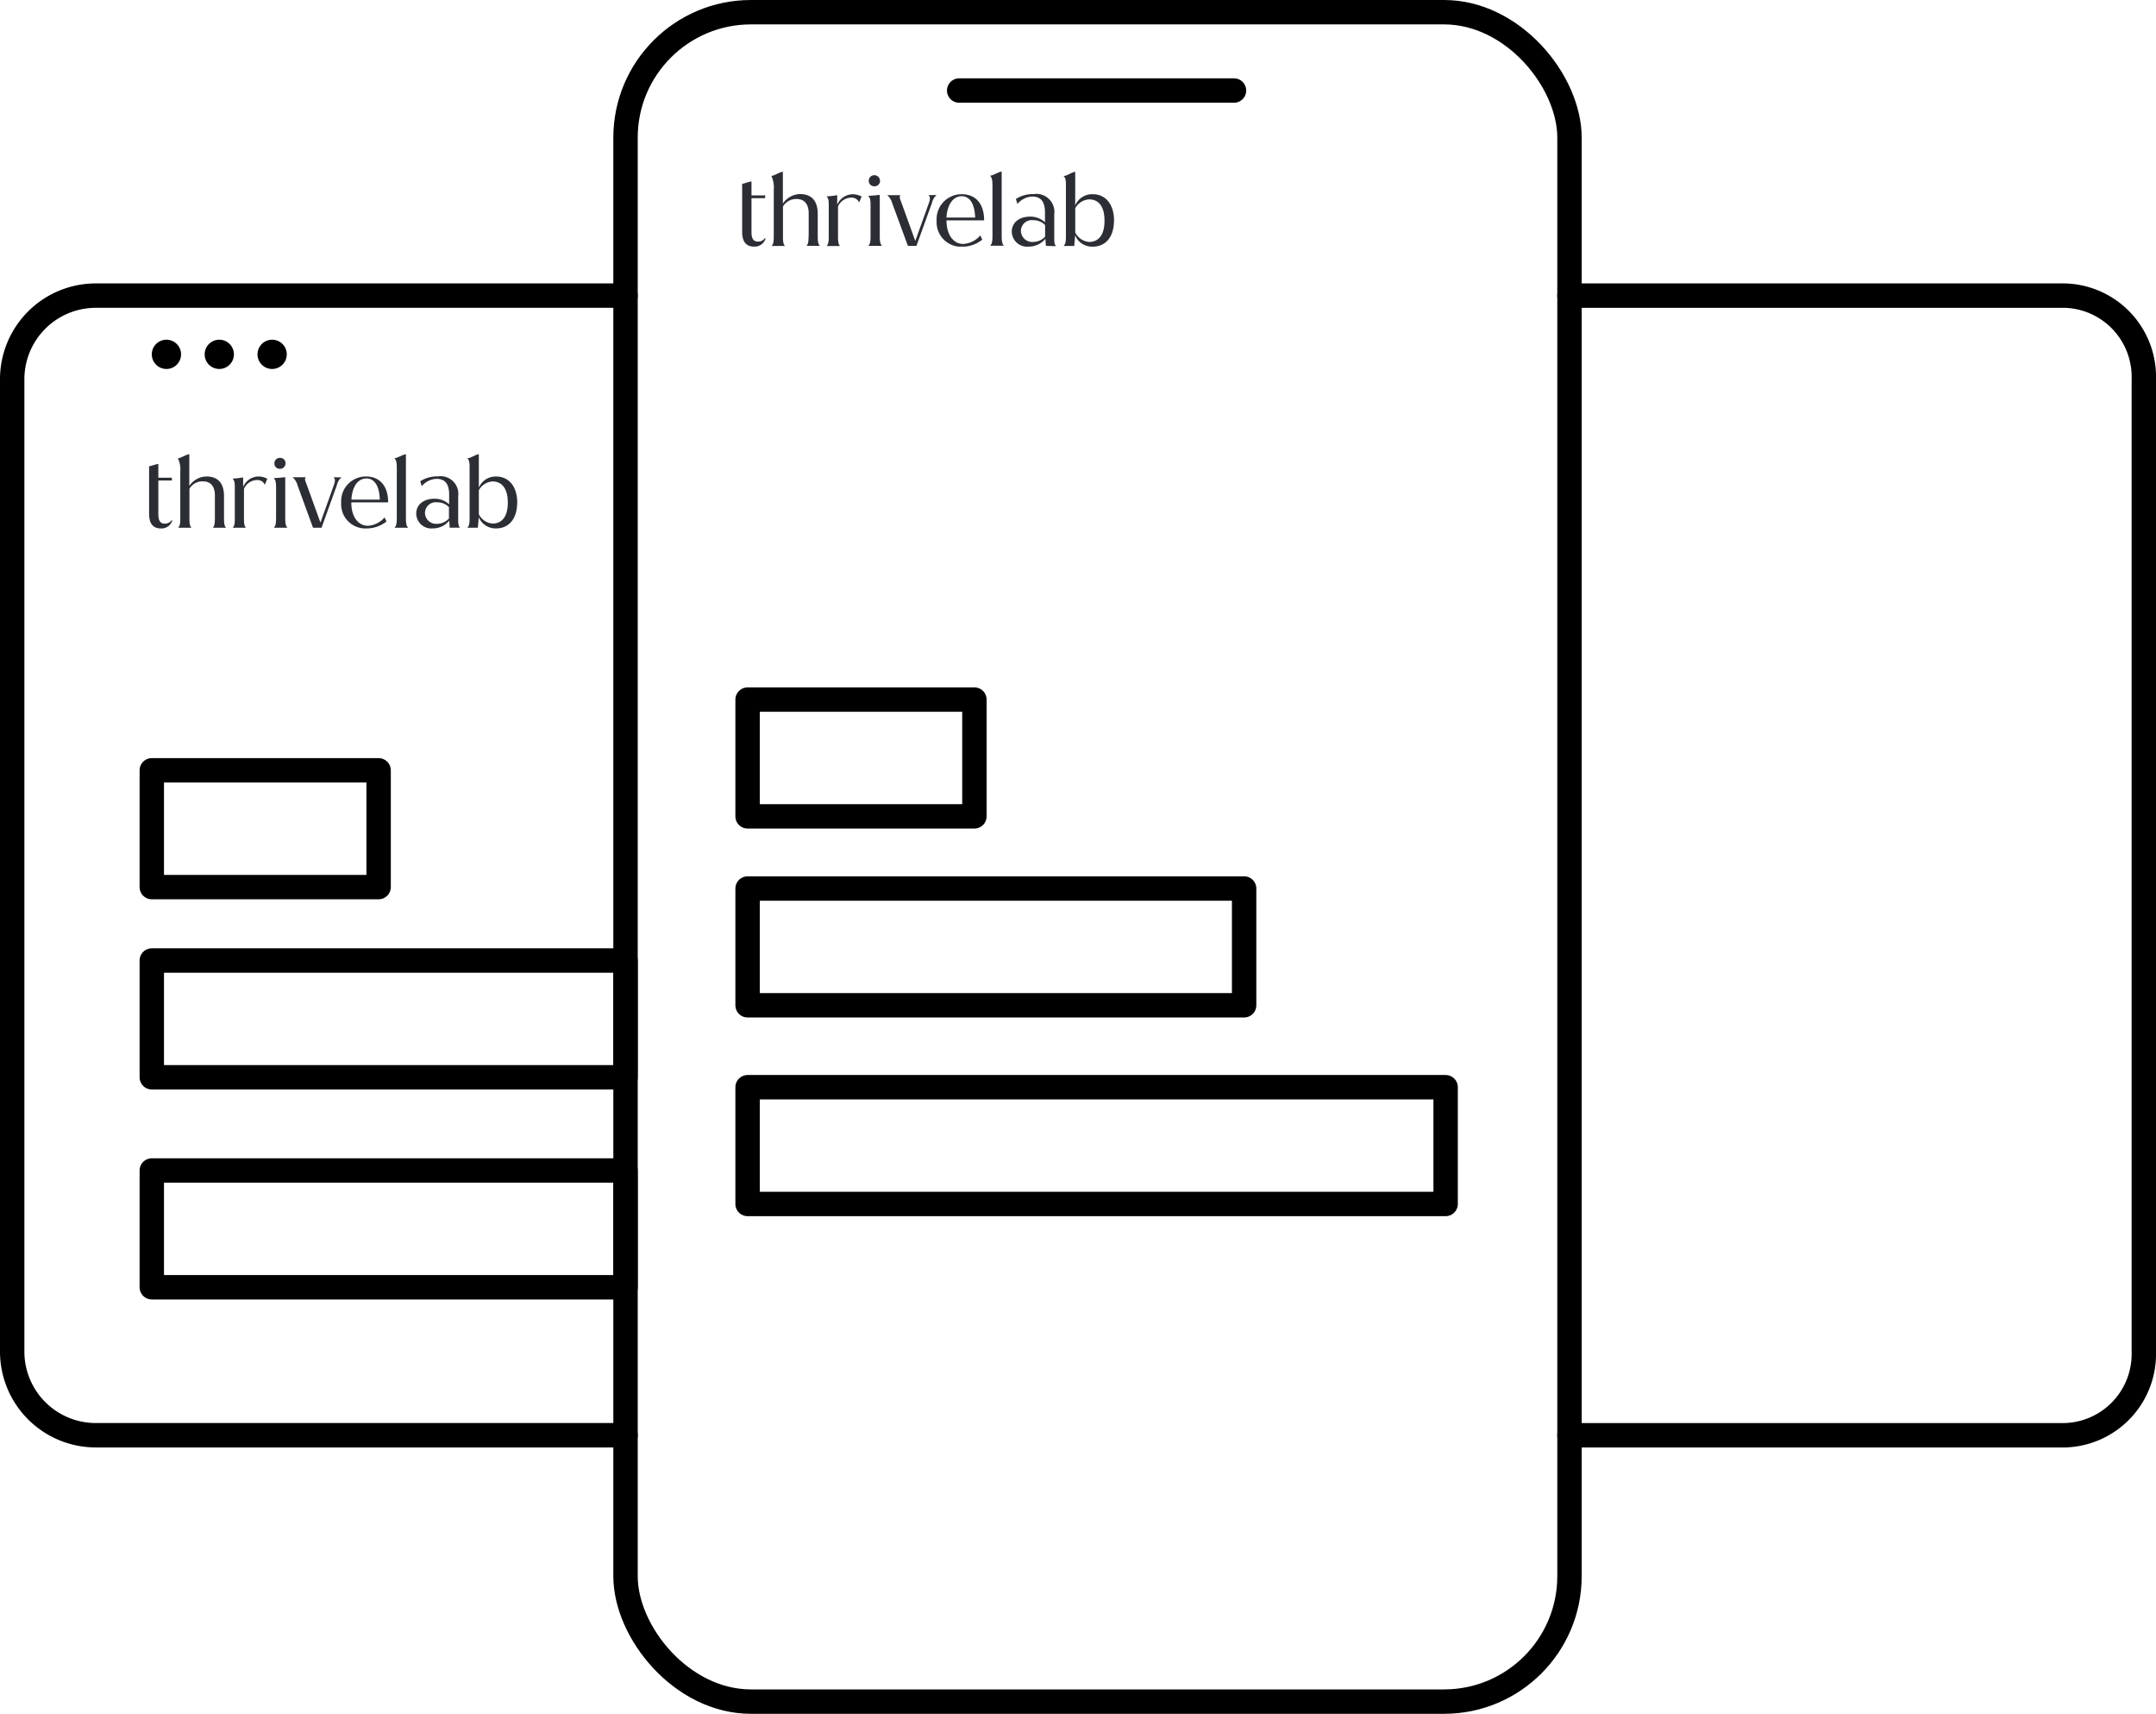 <svg xmlns="http://www.w3.org/2000/svg" xmlns:xlink="http://www.w3.org/1999/xlink" width="154.695" height="122.938" viewBox="0 0 154.695 122.938"><defs><style>.a,.b,.f{fill:none;}.b,.f{stroke:#000;stroke-linecap:round;stroke-width:1.75px;}.b{stroke-linejoin:round;}.c{clip-path:url(#a);}.d{fill:#2b2e34;}.e{clip-path:url(#b);}</style><clipPath id="a"><rect class="a" width="26.411" height="5.325"/></clipPath><clipPath id="b"><rect class="a" width="26.675" height="5.377"/></clipPath></defs><g transform="translate(0.875 0.875)"><rect class="b" width="67.73" height="121.188" rx="9" transform="translate(44.007)"/><line class="b" x2="19.719" transform="translate(67.947 5.619)"/><rect class="b" width="50.085" height="8.376" transform="translate(52.765 77.114)"/><rect class="b" width="35.627" height="8.376" transform="translate(52.765 62.862)"/><rect class="b" width="16.275" height="8.376" transform="translate(52.765 49.309)"/><rect class="b" width="33.991" height="8.376" transform="translate(10.016 83.089)"/><rect class="b" width="33.991" height="8.376" transform="translate(10.016 68.026)"/><rect class="b" width="16.275" height="8.376" transform="translate(10.016 54.383)"/><path class="b" d="M152.577,281.339H114.591a6,6,0,0,1-6.021-5.975v-69.8a6,6,0,0,1,6.021-5.975h37.986" transform="translate(-108.57 -179.259)"/><path class="b" d="M643.93,199.59h35.536a5.83,5.83,0,0,1,5.673,5.975v69.8a5.83,5.83,0,0,1-5.673,5.975H643.93" transform="translate(-532.193 -179.259)"/><ellipse cx="1.05" cy="1.05" rx="1.05" ry="1.05" transform="translate(10.016 23.493)"/><ellipse cx="1.05" cy="1.05" rx="1.05" ry="1.05" transform="translate(13.809 23.493)"/><ellipse cx="1.05" cy="1.05" rx="1.05" ry="1.05" transform="translate(17.601 23.493)"/><g class="c" transform="translate(9.814 31.705)"><g transform="translate(0.009 0.003)"><g transform="translate(0 0.698)"><path class="d" d="M157.281,267.824a.8.8,0,0,1-.826.561c-.549,0-.835-.353-.835-1.036v-3.424c.161-.015.426-.137.663-.163v.984h.972v.2h-.972v2.432c0,.409.117.663.461.663a.584.584,0,0,0,.5-.254Z" transform="translate(-155.62 -263.76)"/></g><g transform="translate(2.064 0)"><path class="d" d="M165.347,265.959v-1.635c0-.639-.292-1.007-.858-1.007a1.074,1.074,0,0,0-.969.534v2.108c0,.35.02.552.143.683h-.952c.131-.131.152-.333.152-.683v-3.331a1.839,1.839,0,0,0-.172-.966c.231-.02.546-.257.82-.292v2.274a1.509,1.509,0,0,1,1.223-.677c.841,0,1.267.49,1.267,1.41v1.585c0,.35.02.552.152.683H165.2c.123-.131.146-.333.146-.683" transform="translate(-162.69 -261.37)"/></g><g transform="translate(5.993 1.594)"><path class="d" d="M178.637,267l-.178.432h0a.56.56,0,0,0-.54-.344,1.033,1.033,0,0,0-.955.633v2.108c0,.353.02.555.143.683h-.952c.131-.128.152-.33.152-.683v-2.21c0-.345-.029-.5-.158-.634a6,6,0,0,0,.756-.085v.683a1.211,1.211,0,0,1,1.071-.75,1.369,1.369,0,0,1,.669.166" transform="translate(-176.15 -266.83)"/></g><g transform="translate(8.939 1.647)"><path class="d" d="M187.227,270.636h-.978c.137-.128.163-.33.163-.683v-2.225c0-.353-.035-.517-.172-.648.231-.015.555-.035.829-.07v2.943c0,.35.029.552.158.683" transform="translate(-186.24 -267.01)"/></g><g transform="translate(8.985 0.26)"><path class="d" d="M187.2,262.645a.388.388,0,0,1-.374.4H186.8a.382.382,0,0,1-.4-.365.143.143,0,0,1,0-.035.388.388,0,0,1,.388-.385h.018a.388.388,0,0,1,.4.379h0" transform="translate(-186.396 -262.259)"/></g><g transform="translate(10.293 1.652)"><path class="d" d="M194.392,267.039a1.048,1.048,0,0,0-.333.561l-1.1,3.051h-.61l-1.109-3.036a1.127,1.127,0,0,0-.359-.584h.949c-.128.143,0,.324.073.546l.978,2.706.972-2.715c.079-.222.108-.423-.035-.537Z" transform="translate(-190.88 -267.03)"/></g><g transform="translate(13.784 1.597)"><path class="d" d="M203.562,268.7c0,1.092.54,1.676,1.188,1.676a1.725,1.725,0,0,0,1.2-.6h0l.137.292a2.309,2.309,0,0,1-1.46.5,1.734,1.734,0,0,1-1.79-1.848,1.77,1.77,0,0,1,1.775-1.88c1.057,0,1.576.756,1.591,1.792v.064h-2.662Zm0-.2h2.044c-.029-.92-.344-1.518-.958-1.518s-1.028.584-1.077,1.512" transform="translate(-202.837 -266.84)"/></g><g transform="translate(17.601 0)"><path class="d" d="M215.91,261.662c.231-.02.555-.257.826-.292v4.592c0,.353.029.555.161.683h-.981c.137-.128.166-.33.166-.683v-3.649c0-.353-.035-.517-.172-.648" transform="translate(-215.91 -261.37)"/></g><g transform="translate(19.165 1.593)"><path class="d" d="M223.675,270.506,223.64,270a1.5,1.5,0,0,1-1.168.555,1.083,1.083,0,0,1-1.2-1.057c0-.639.511-1.071,1.317-1.071a1.524,1.524,0,0,1,1.045.4v-.677c0-.669-.2-1.15-.914-1.15a1.46,1.46,0,0,0-1.051.525h0l-.108-.353a2.236,2.236,0,0,1,1.261-.347,1.274,1.274,0,0,1,1.46,1.439v1.641c0,.292.015.476.128.6Zm-.055-.654v-.82a1.145,1.145,0,0,0-.844-.347.773.773,0,0,0-.876.779.8.8,0,0,0,.876.762,1.167,1.167,0,0,0,.835-.374" transform="translate(-221.27 -266.827)"/></g><g transform="translate(22.829)"><path class="d" d="M237.4,264.844c0,1.144-.584,1.848-1.512,1.848a1.3,1.3,0,0,1-1.244-.806l-.064.756h-.756c.137-.131.163-.333.163-.683V262.31c0-.353-.029-.517-.163-.648.231,0,.555-.257.826-.292v2.4a1.3,1.3,0,0,1,1.244-.8c.908,0,1.512.712,1.512,1.88m-.677,0c0-1.036-.432-1.527-1.1-1.527a1.214,1.214,0,0,0-.978.628v1.725a1.217,1.217,0,0,0,.978.669c.677,0,1.1-.5,1.1-1.495" transform="translate(-233.82 -261.37)"/></g></g></g><g class="e" transform="translate(52.375 11.436)"><g transform="translate(0 -0.009)"><g transform="translate(0 0.713)"><path class="d" d="M361.189,167.915a.817.817,0,0,1-.838.569c-.551,0-.841-.358-.841-1.046v-3.459c.162-.015.431-.138.67-.168v1h.982v.2h-.982v2.447c0,.413.116.667.465.667a.572.572,0,0,0,.5-.254Z" transform="translate(-359.51 -163.81)"/></g><g transform="translate(2.095 0.012)"><path class="d" d="M369.039,166.151V164.5c0-.645-.306-1.019-.863-1.019a1.1,1.1,0,0,0-.982.538v2.141c0,.358.021.56.144.691h-.957c.128-.132.153-.333.153-.691V162.8a1.855,1.855,0,0,0-.174-.973c.232-.021.551-.26.826-.306v2.288a1.53,1.53,0,0,1,1.224-.682c.85,0,1.279.5,1.279,1.425v1.6c0,.358.025.56.153.691h-.957c.122-.132.144-.333.144-.691" transform="translate(-366.36 -161.52)"/></g><g transform="translate(6.056 1.633)"><path class="d" d="M381.83,166.976l-.184.434h0a.569.569,0,0,0-.544-.349,1.052,1.052,0,0,0-.97.639v2.141c0,.358.021.56.144.691h-.961c.132-.132.153-.333.153-.691v-2.23c0-.349-.028-.508-.159-.639a5.857,5.857,0,0,0,.765-.089v.691a1.223,1.223,0,0,1,1.083-.755,1.346,1.346,0,0,1,.676.168" transform="translate(-379.31 -166.819)"/></g><g transform="translate(9.039 1.673)"><path class="d" d="M390.057,170.611h-.988c.138-.132.165-.333.165-.691v-2.245c0-.355-.037-.523-.174-.655a7.809,7.809,0,0,0,.835-.07v2.97c0,.358.031.56.159.691" transform="translate(-389.06 -166.95)"/></g><g transform="translate(9.082 0.272)"><path class="d" d="M390.015,162.758a.389.389,0,0,1-.376.4h-.028a.385.385,0,0,1-.407-.367.073.073,0,0,1,0-.037.388.388,0,0,1,.388-.388h.018a.4.4,0,0,1,.4.382h0" transform="translate(-389.202 -162.37)"/></g><g transform="translate(10.409 1.688)"><path class="d" d="M397.082,167a1.073,1.073,0,0,0-.333.569l-1.113,3.08h-.612L393.9,167.59a1.144,1.144,0,0,0-.364-.581h.957c-.128.147,0,.327.073.554l.988,2.731.982-2.738c.079-.226.11-.431-.037-.548Z" transform="translate(-393.54 -167)"/></g><g transform="translate(13.95 1.633)"><path class="d" d="M405.832,168.689c0,1.107.544,1.695,1.2,1.695a1.737,1.737,0,0,0,1.224-.612h0l.141.306a2.353,2.353,0,0,1-1.462.508,1.759,1.759,0,0,1-1.811-1.869,1.789,1.789,0,0,1,1.8-1.9c1.067,0,1.591.762,1.606,1.811v.064h-2.689Zm0-.2h2.055c-.031-.918-.349-1.529-.967-1.529s-1.04.612-1.089,1.529" transform="translate(-405.119 -166.82)"/></g><g transform="translate(17.787)"><path class="d" d="M417.66,161.786c.232-.021.56-.26.835-.306v4.634c0,.358.028.56.159.691h-.988c.138-.132.168-.333.168-.691v-3.67c0-.358-.037-.523-.174-.655" transform="translate(-417.66 -161.48)"/></g><g transform="translate(19.346 1.62)"><path class="d" d="M425.21,170.491l-.037-.508a1.529,1.529,0,0,1-1.19.56,1.1,1.1,0,0,1-1.224-1.067c0-.645.517-1.083,1.331-1.083a1.529,1.529,0,0,1,1.052.407v-.685c0-.676-.2-1.162-.918-1.162a1.477,1.477,0,0,0-1.061.532h0l-.107-.358a2.224,2.224,0,0,1,1.269-.349,1.293,1.293,0,0,1,1.483,1.453V169.9c0,.306,0,.48.132.612Zm-.058-.661V169a1.153,1.153,0,0,0-.85-.349.781.781,0,0,0-.887.786.814.814,0,0,0,.9.771,1.193,1.193,0,0,0,.841-.379" transform="translate(-422.76 -166.776)"/></g><g transform="translate(23.063 0.018)"><path class="d" d="M438.525,165.045c0,1.156-.581,1.869-1.529,1.869a1.315,1.315,0,0,1-1.257-.814l-.064.762h-.765c.138-.132.168-.333.168-.691V162.5c0-.358-.031-.523-.168-.655.232,0,.56-.26.835-.306v2.419a1.315,1.315,0,0,1,1.257-.807c.918,0,1.529.719,1.529,1.9m-.685,0c0-1.046-.434-1.529-1.11-1.529a1.224,1.224,0,0,0-.988.633V165.9a1.223,1.223,0,0,0,.988.676c.682,0,1.11-.5,1.11-1.511" transform="translate(-434.91 -161.54)"/></g></g></g><path class="f" d="M34.194,0" transform="translate(9.814 43.646)"/></g></svg>